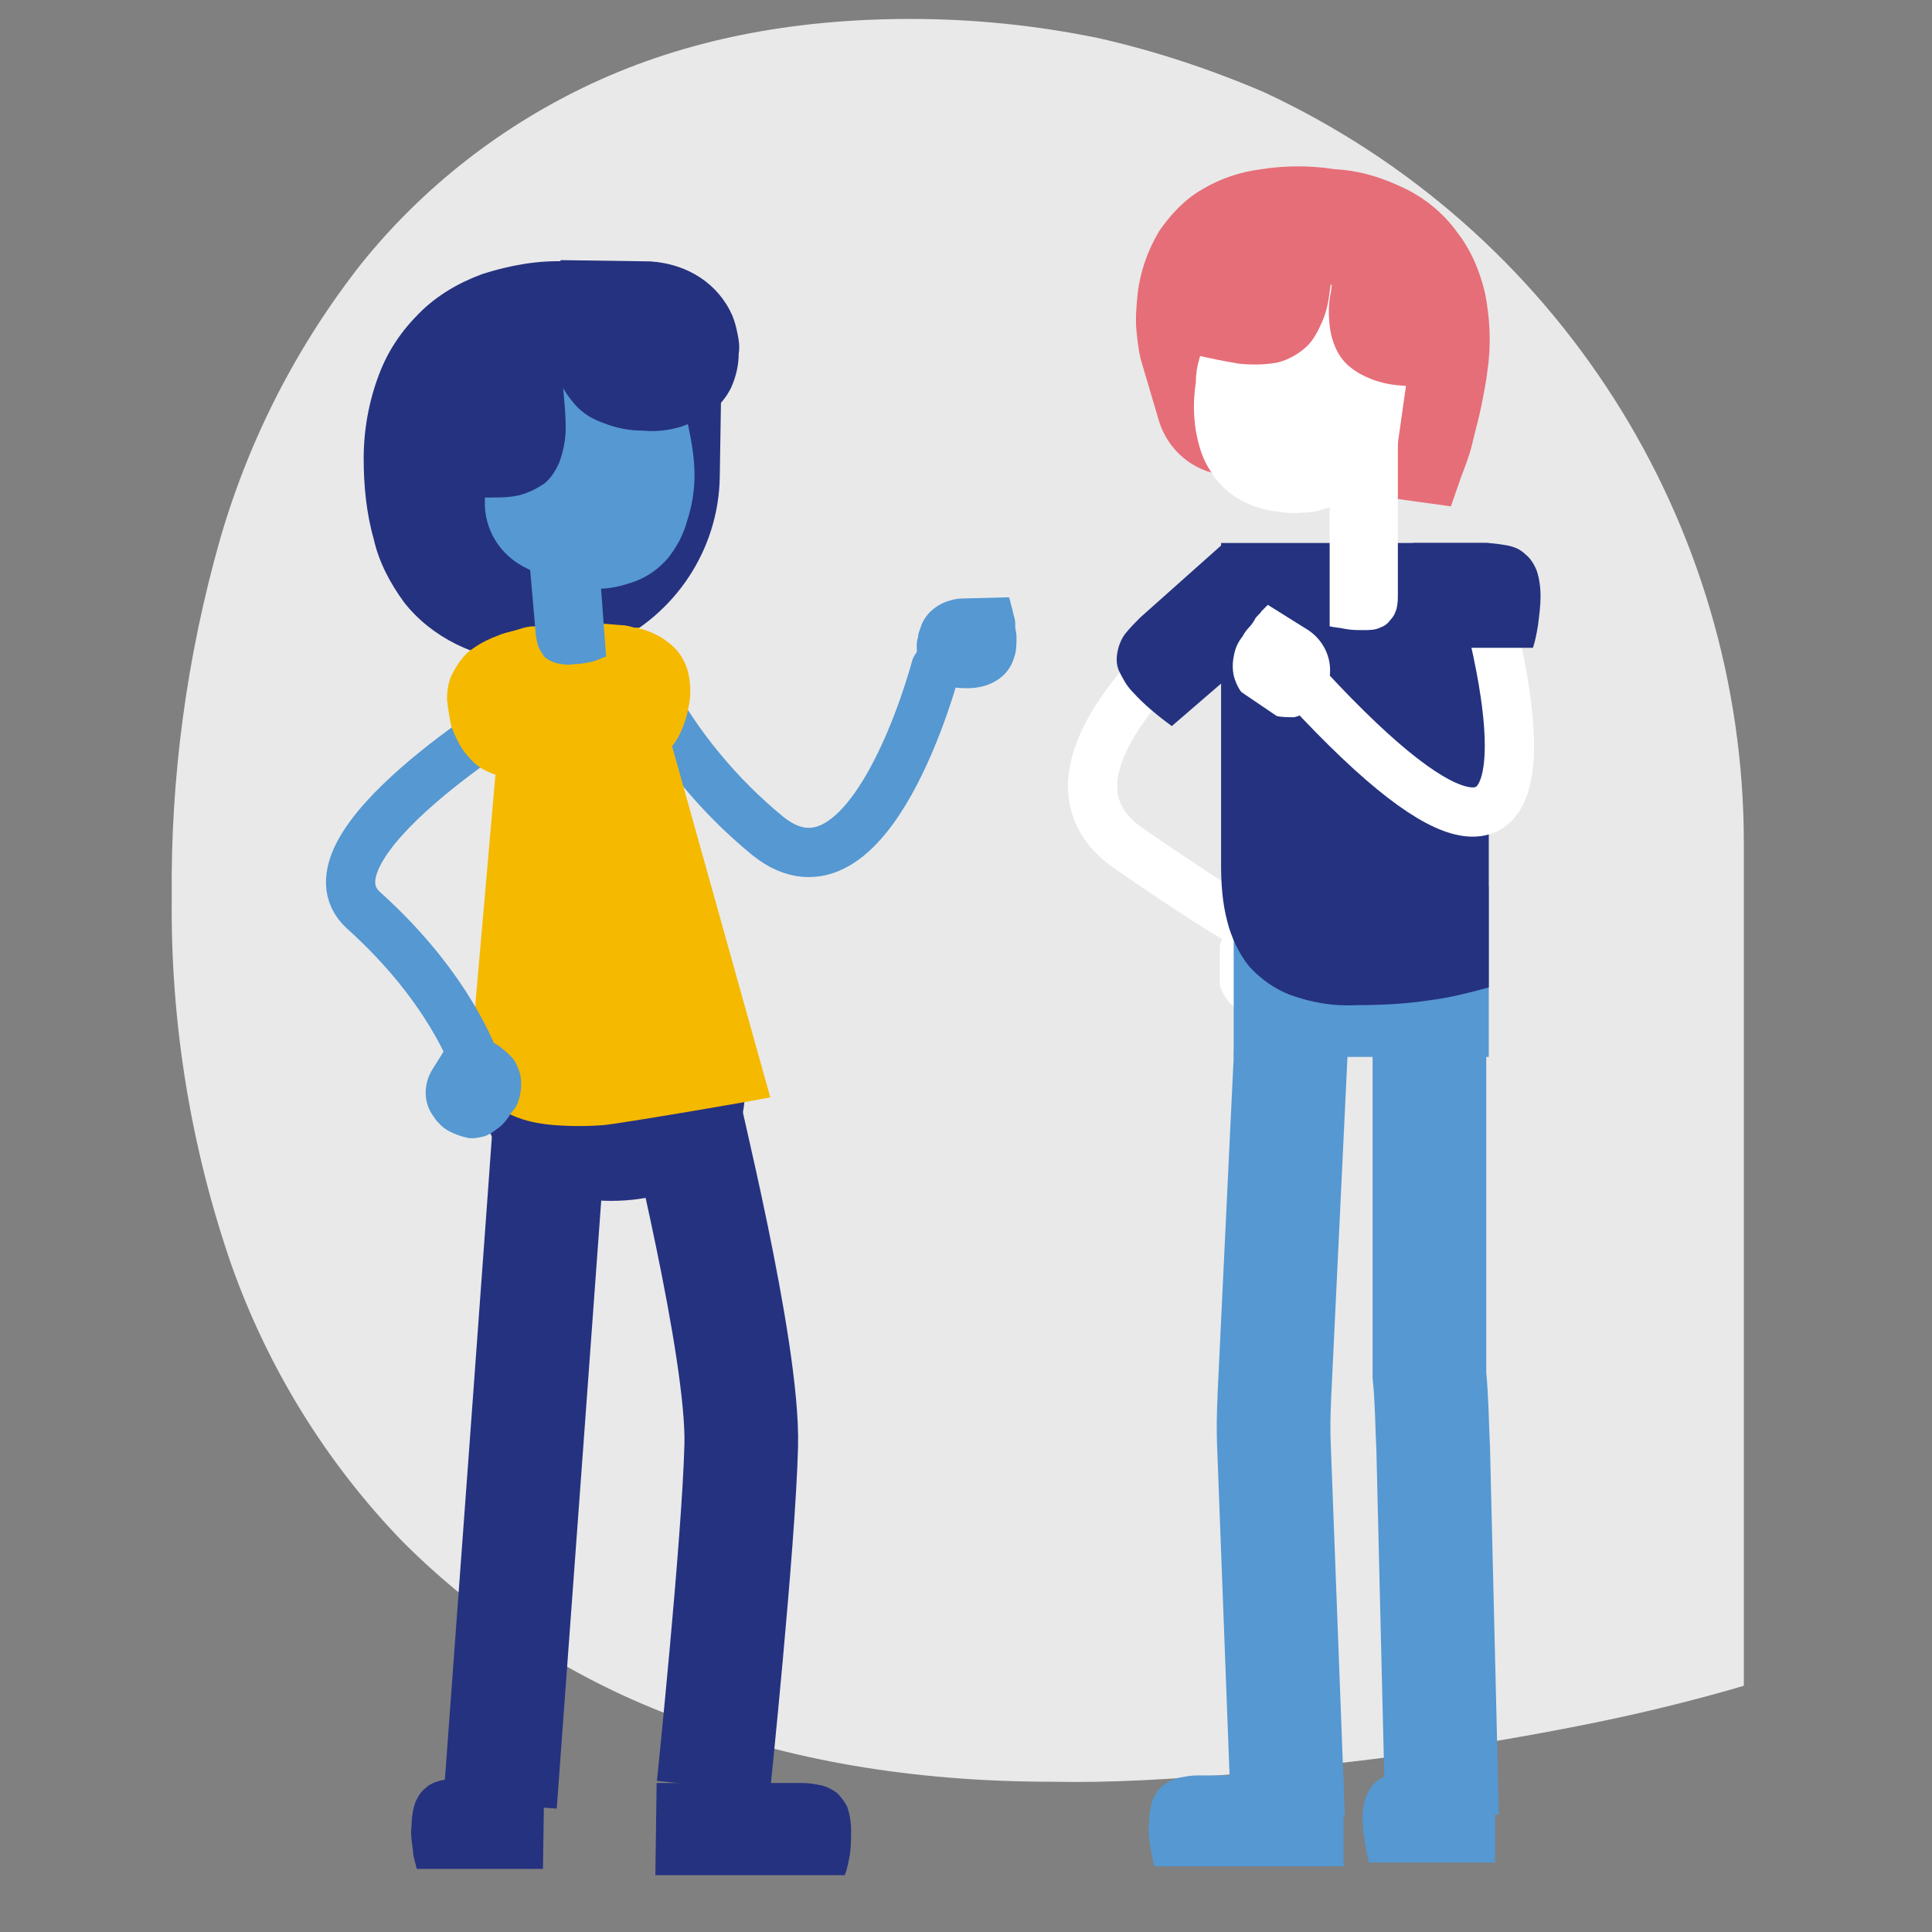 <svg viewBox="0 0 153 153" xmlns="http://www.w3.org/2000/svg"><rect x="0" y="0" width="153" height="153" fill="#808080" stroke="none"/><g fill="none" fill-rule="evenodd"><path d="M138.1 66.8v66.7c-3.4 1-7.3 2-11.7 2.9-4.4.9-9 1.7-13.9 2.4-4.8.7-9.8 1.2-14.8 1.7-5 .4-9.8.7-14.4.6-11 0-20.9-1.7-29.5-5-8.2-3-15.7-7.8-21.9-14-6.1-6.3-10.7-13.8-13.6-22-3.2-9.3-4.8-19.1-4.7-29-.1-9.6 1.2-19.1 3.8-28.3 2.3-8 6.1-15.4 11.2-21.9 4.9-6.1 11.2-11 18.3-14.3 7.3-3.4 15.7-5.1 25.2-5.1 5 0 9.9.5 14.8 1.5 4.5 1 9 2.5 13.2 4.3 23.2 10.8 38 34 38 59.5z" fill="#E9E9E9" fill-rule="nonzero"/><path d="M52 141.2h11.6c.5 0 1 .1 1.5.2.4.1.8.3 1.2.6.3.3.6.7.8 1.1.2.6.3 1.2.3 1.8 0 .7 0 1.3-.1 2-.1.5-.2 1.1-.4 1.6h-15l.1-7.3zm-9 6.8H33c-.1-.5-.3-1-.3-1.5-.1-.7-.2-1.3-.1-2 0-.6.1-1.2.3-1.8.2-.4.4-.8.8-1.1.3-.3.8-.5 1.2-.6.5-.1 1-.2 1.5-.2h6.7L43 148z" fill="#253280" fill-rule="nonzero"/><path d="M53.9 86.6c0 .6 5 20.2 4.8 27.9-.2 7.7-2.2 27-2.2 27M43.7 86.6c0 .6-4.1 56.3-4.1 56.3" stroke="#253280" stroke-width="9"/><path d="M74.1 52.9s-5.2 19.8-13.3 13.3c-3.9-3.2-7.1-7.1-9.5-11.5" stroke="#5598D2" stroke-width="3.9" stroke-linecap="round"/><path d="M58.1 82c.3.6.5 1.3.7 2 .2.7.2 1.5.2 2.2 0 1.3-.2 2.6-.8 3.8-.5 1.1-1.2 2-2.2 2.8-1 .8-2.1 1.4-3.3 1.7-1.4.4-2.8.6-4.3.6s-3-.2-4.4-.7c-2.5-.9-4.5-2.8-5.5-5.4-.5-1.4-.8-2.9-.8-4.5 0-.7 0-1.4.1-2.2.1-.8.1-1.5.2-2.2.1-.7.2-1.4.4-2.1.2-.7.3-1.3.4-1.8h10.1c4.1.1 7.6 2.3 9.2 5.8zm-9.9-30.9c-1 .4-2 .7-3 .9-1.1.2-2.2.3-3.4.3-2 0-3.9-.4-5.7-1.3-1.6-.8-3-1.9-4.1-3.3-1.1-1.5-2-3.2-2.4-5-.6-2.1-.8-4.3-.8-6.4 0-2.2.4-4.5 1.2-6.6.7-1.9 1.8-3.5 3.2-4.9 1.4-1.4 3.1-2.4 5-3.1 2.2-.7 4.4-1.1 6.7-1 1 0 2.1.1 3.3.2 1.2.1 2.2.3 3.3.4 1.1.1 2.1.4 3.1.6 1.5.4 2.6 1.7 2.6 3.3L57 37.8c-.1 5.7-3.5 10.9-8.8 13.3z" fill="#253280" fill-rule="nonzero"/><path d="M54.5 56.1c-.1.7-.4 1.5-.7 2.1-.3.6-.7 1.1-1.2 1.5-.5.4-1 .7-1.6.8-.7.1-1.3.1-2 0-.4-.1-.8-.2-1.1-.3-.4-.1-.7-.3-1-.5l-.9-.6c-1.1-.8-1.7-2.2-1.4-3.5l1.2-6.2h2.1l1.2.1c.4 0 .8.1 1.1.2.8.1 1.5.4 2.2.8.6.4 1.1.8 1.5 1.4.4.6.6 1.2.7 1.9.1.7.1 1.5-.1 2.3z" fill="#F5B900" fill-rule="nonzero"/><path d="M50.6 49.7L61 86.9c-.8.2-12 2.1-13.2 2.2-1.3.1-2.6.1-3.9 0-1.2-.1-2.3-.3-3.4-.8-.8-.4-1.5-1-2-1.7s-.8-1.6-.9-2.4c-.2-1-.2-2-.1-3l2.7-30.9 10.4-.6z" fill="#F5B900" fill-rule="nonzero"/><path d="M55 37.6c0 1.3-.2 2.5-.6 3.7-.3 1.1-.8 2-1.5 2.9-.7.8-1.5 1.4-2.5 1.8-1.1.4-2.2.7-3.4.6-.7 0-1.3-.1-2-.2-.6-.1-1.2-.4-1.7-.6l-1.6-.8c-2.1-1-3.4-3.1-3.3-5.4l.2-10.6c.5-.1 1-.2 1.6-.4.6-.1 1.2-.2 1.9-.3.7-.1 1.3-.1 2-.2s1.3-.1 1.9 0c1.3 0 2.7.2 3.9.7 2.2.8 3.9 2.6 4.6 4.9.3 1.4.5 2.7.5 3.9z" fill="#5598D2" fill-rule="nonzero"/><path d="M37.6 84.1s-1.9-5.8-8.8-12c-5.5-5 12.7-16 12.7-16" stroke="#5598D2" stroke-width="3.9" stroke-linecap="round"/><path d="M35.4 55.4c0-.7.1-1.4.4-2 .3-.6.7-1.2 1.2-1.7.6-.5 1.3-.9 2-1.2.3-.1.7-.3 1.1-.4.4-.1.8-.2 1.1-.3.3-.1.7-.2 1.1-.2.4 0 .7-.1 1-.1l2.3 5.9c.5 1.3.2 2.7-.8 3.7l-.7.9c-.5.5-1.2 1-1.9 1.2-.6.3-1.3.4-2 .3-.6 0-1.2-.2-1.8-.5-.6-.3-1.1-.8-1.5-1.3-.5-.6-.8-1.3-1.1-2-.2-.7-.3-1.5-.4-2.3z" fill="#F5B900" fill-rule="nonzero"/><path d="M47.3 42.6L48 52c-.4.1-.7.3-1.1.4-.5.1-1 .2-1.5.2-.5.1-.9 0-1.4-.1-.3-.1-.7-.3-.9-.5-.2-.3-.4-.6-.5-.9-.1-.4-.2-.8-.2-1.2l-.6-6.9 5.5-.4z" fill="#5598D2" fill-rule="nonzero"/><path d="M36.4 24.8l7.8.2c.2.6.3 4.9.4 5.8.1 1 .2 2.1.2 3.1 0 .9-.2 1.9-.5 2.7-.3.7-.7 1.3-1.2 1.7-.6.4-1.2.7-1.9.9-.8.2-1.6.2-2.4.2h-2.6l.2-14.6z" fill="#253280" fill-rule="nonzero"/><path d="M58 25c.2.5.3.9.4 1.4.1.5.2 1 .1 1.6 0 .9-.2 1.8-.6 2.7-.4.8-.9 1.4-1.6 1.9-.7.5-1.5.9-2.4 1.2-1 .3-2 .4-3 .3-1.1 0-2.1-.2-3.1-.6-.9-.3-1.7-.8-2.3-1.5-.6-.7-1.1-1.5-1.5-2.4-.3-1-.5-2.1-.5-3.2 0-.5 0-1 .1-1.5s.1-1.1.2-1.6l.3-1.5c.1-.5.2-.9.3-1.2l7.1.1c3 .2 5.4 1.8 6.5 4.3z" fill="#253280" fill-rule="nonzero"/><path d="M76.1 47.4l3.8-.1c.1.2.1.4.2.7.1.3.1.5.2.8.1.3.1.5.1.8 0 .3.1.5.1.8 0 .6 0 1.2-.2 1.7-.3 1-1 1.7-2 2.1-.5.2-1.1.3-1.6.3s-1.1 0-1.6-.2c-.5-.1-.9-.3-1.3-.6s-.6-.6-.9-1c-.2-.5-.3-.9-.3-1.4 0-.3 0-.6.1-.8 0-.3.1-.5.2-.8.4-1.3 1.7-2.2 3.2-2.3zM34.3 84.6l2-3.2c.2.1.4.1.7.2l.8.3c.2.1.5.2.8.4.2.1.5.3.7.4.5.3.9.7 1.3 1.1.3.4.5.9.6 1.3.1.5.1 1 0 1.5-.1.6-.3 1.1-.7 1.5-.3.5-.6.9-1 1.2-.4.3-.8.6-1.2.7-.4.1-.9.2-1.3.1-.5-.1-1-.3-1.4-.5-.2-.1-.5-.3-.7-.5-.2-.2-.4-.4-.5-.6-.9-1.1-.9-2.7-.1-3.9z" fill="#5598D2" fill-rule="nonzero"/><path d="M99.8 45.8S79.1 60.1 89.4 67.2c10.3 7.1 10.5 6.5 10.5 6.5" stroke="#FFF" stroke-width="3.9" stroke-linecap="round"/><path d="M96.6 74.8c.2-.5.4-.9.8-1.3s.8-.6 1.3-.8c.5-.2 1.1-.3 1.7-.3h.8c.3 0 .6 0 .9.1l.8.1c.2 0 .4.1.7.2v3.8c0 1.5-.8 2.8-2.2 3.4-.2.1-.5.2-.8.2-.3.1-.6.1-.9.1-.5 0-1-.1-1.5-.3-.4-.2-.8-.5-1-.8-.3-.4-.5-.8-.6-1.2" fill="#FFF" fill-rule="nonzero"/><path d="M111.4 15c1.6.8 3 2 4 3.4 1.1 1.4 1.8 3.1 2.2 4.8.4 2 .5 4.1.2 6.1-.1.9-.3 1.9-.5 2.9s-.5 2-.7 2.9c-.2.9-.6 1.9-.9 2.7l-.8 2.3-18.1-2.5c-2.4-.3-4.3-2-5-4.2L90.5 29c-.3-.9-.4-1.8-.5-2.8-.1-1 0-2 .1-3 .2-1.7.8-3.4 1.7-4.9.9-1.3 2-2.5 3.4-3.3 1.5-.9 3.1-1.4 4.7-1.6 1.9-.3 3.9-.3 5.8 0 2 .1 3.9.7 5.7 1.6z" fill="#E66E78" fill-rule="nonzero"/><path fill="#5598D2" fill-rule="nonzero" d="M97.7 70.2h20.2v13.5H97.7z"/><path d="M113.2 81.7v27.2c.2 2 .2 3.9.3 5.9l.7 29m-11.9-62.1l-1.3 27.2c-.1 2-.2 3.9-.1 5.9l1.1 29.1" stroke="#5598D2" stroke-width="9"/><path d="M95.8 26.6c.5-1 1.3-1.9 2.2-2.6.9-.7 2-1.2 3.1-1.4 1.3-.3 2.7-.3 4-.1.6.1 1.2.2 1.9.3.7.1 1.3.3 1.9.5l1.8.6c.6.2 1.1.4 1.5.6l-1.7 12c-.2 1.3-1.1 2.4-2.4 2.8l-3.2 1c-.6.2-1.2.3-1.8.3-.7.1-1.3 0-2-.1-1.1-.1-2.2-.5-3.2-1.1-.9-.6-1.6-1.3-2.1-2.2-.6-.9-.9-2-1.1-3.1-.2-1.3-.2-2.5 0-3.8 0-1.3.4-2.6 1.1-3.7z" fill="#FFF" fill-rule="nonzero"/><path d="M117.9 43v35.2c-1.5.4-3 .8-4.6 1-1.9.3-3.9.4-5.9.4-1.8.1-3.5-.2-5.2-.8-1.3-.5-2.4-1.3-3.3-2.3-.8-1-1.4-2.3-1.7-3.5-.4-1.5-.5-3-.5-4.6V43h21.2z" fill="#253280" fill-rule="nonzero"/><path d="M110.7 34v13c0 .4 0 .8-.1 1.2-.1.3-.2.6-.5.9-.2.3-.5.5-.8.6-.4.2-.9.2-1.3.2-.5 0-1 0-1.5-.1-.4-.1-.8-.1-1.2-.2V34h5.4z" fill="#FFF" fill-rule="nonzero"/><path d="M102.3 49.3l-9.5 8.2c-1.1-.8-2.2-1.7-3.1-2.7-.5-.5-.8-1.1-1.1-1.7-.2-.5-.2-1-.1-1.5s.3-1 .6-1.4c.4-.5.8-.9 1.2-1.3l6.4-5.7 5.6 6.1z" fill="#253280" fill-rule="nonzero"/><path d="M106.4 147.8h-15l-.3-1.5c-.1-.7-.2-1.3-.1-2 0-.6.1-1.2.3-1.8.2-.4.4-.8.8-1.1.4-.3.8-.5 1.2-.6.5-.1 1-.2 1.5-.2h11.6v7.2zm12-.3h-10l-.3-1.5c-.1-.7-.2-1.3-.2-2 0-.6.1-1.2.3-1.8.2-.4.4-.8.8-1.1.3-.3.8-.5 1.2-.6.5-.1 1-.2 1.5-.2h6.7v7.2z" fill="#5598D2" fill-rule="nonzero"/><path d="M106 18.4l-.7 4.7c-.1.9-.3 1.8-.7 2.6-.3.7-.7 1.4-1.3 1.9-.6.5-1.3.9-2.1 1.1-1 .2-2.1.2-3.1.1-1.1-.2-2.3-.4-3.4-.7-.9-.3-1.7-.6-2.6-.9l1.5-10.4 12.4 1.6z" fill="#E66E78" fill-rule="nonzero"/><path d="M114.5 20.5l2.2 10c-.9.1-1.8.2-2.7.2-1.1 0-2.3-.1-3.4-.2-1-.1-2-.4-2.9-.9-.7-.4-1.3-.9-1.7-1.6-.4-.7-.6-1.4-.7-2.2-.1-.9-.1-1.8.1-2.7l.6-4.7 8.5 2.1z" fill="#E66E78" fill-rule="nonzero"/><path d="M117.3 46.5s10.8 35.3-15.1 6.5" stroke="#FFF" stroke-width="3.9" stroke-linecap="round"/><path d="M111.9 43h5.7c.6 0 1.2.1 1.8.2.5.1 1 .3 1.4.7.4.3.7.8.9 1.3.2.6.3 1.3.3 2 0 .8-.1 1.5-.2 2.3-.1.6-.2 1.2-.4 1.8h-9.5V43z" fill="#253280" fill-rule="nonzero"/><path d="M98.3 54.8c-.3-.4-.5-.9-.6-1.3-.1-.5-.1-1 0-1.5.1-.6.3-1.1.7-1.6.1-.2.3-.5.5-.7.2-.2.4-.5.5-.7.1-.2.4-.4.5-.6l.5-.5 3.2 2c1.2.8 1.9 2.2 1.7 3.7 0 .3-.1.5-.2.8-.1.3-.2.5-.4.8-.3.4-.6.8-1 1.1-.4.2-.8.4-1.2.5-.5 0-1 0-1.4-.1" fill="#FFF" fill-rule="nonzero"/><path d="M0 0h153v151H0z"/></g></svg>